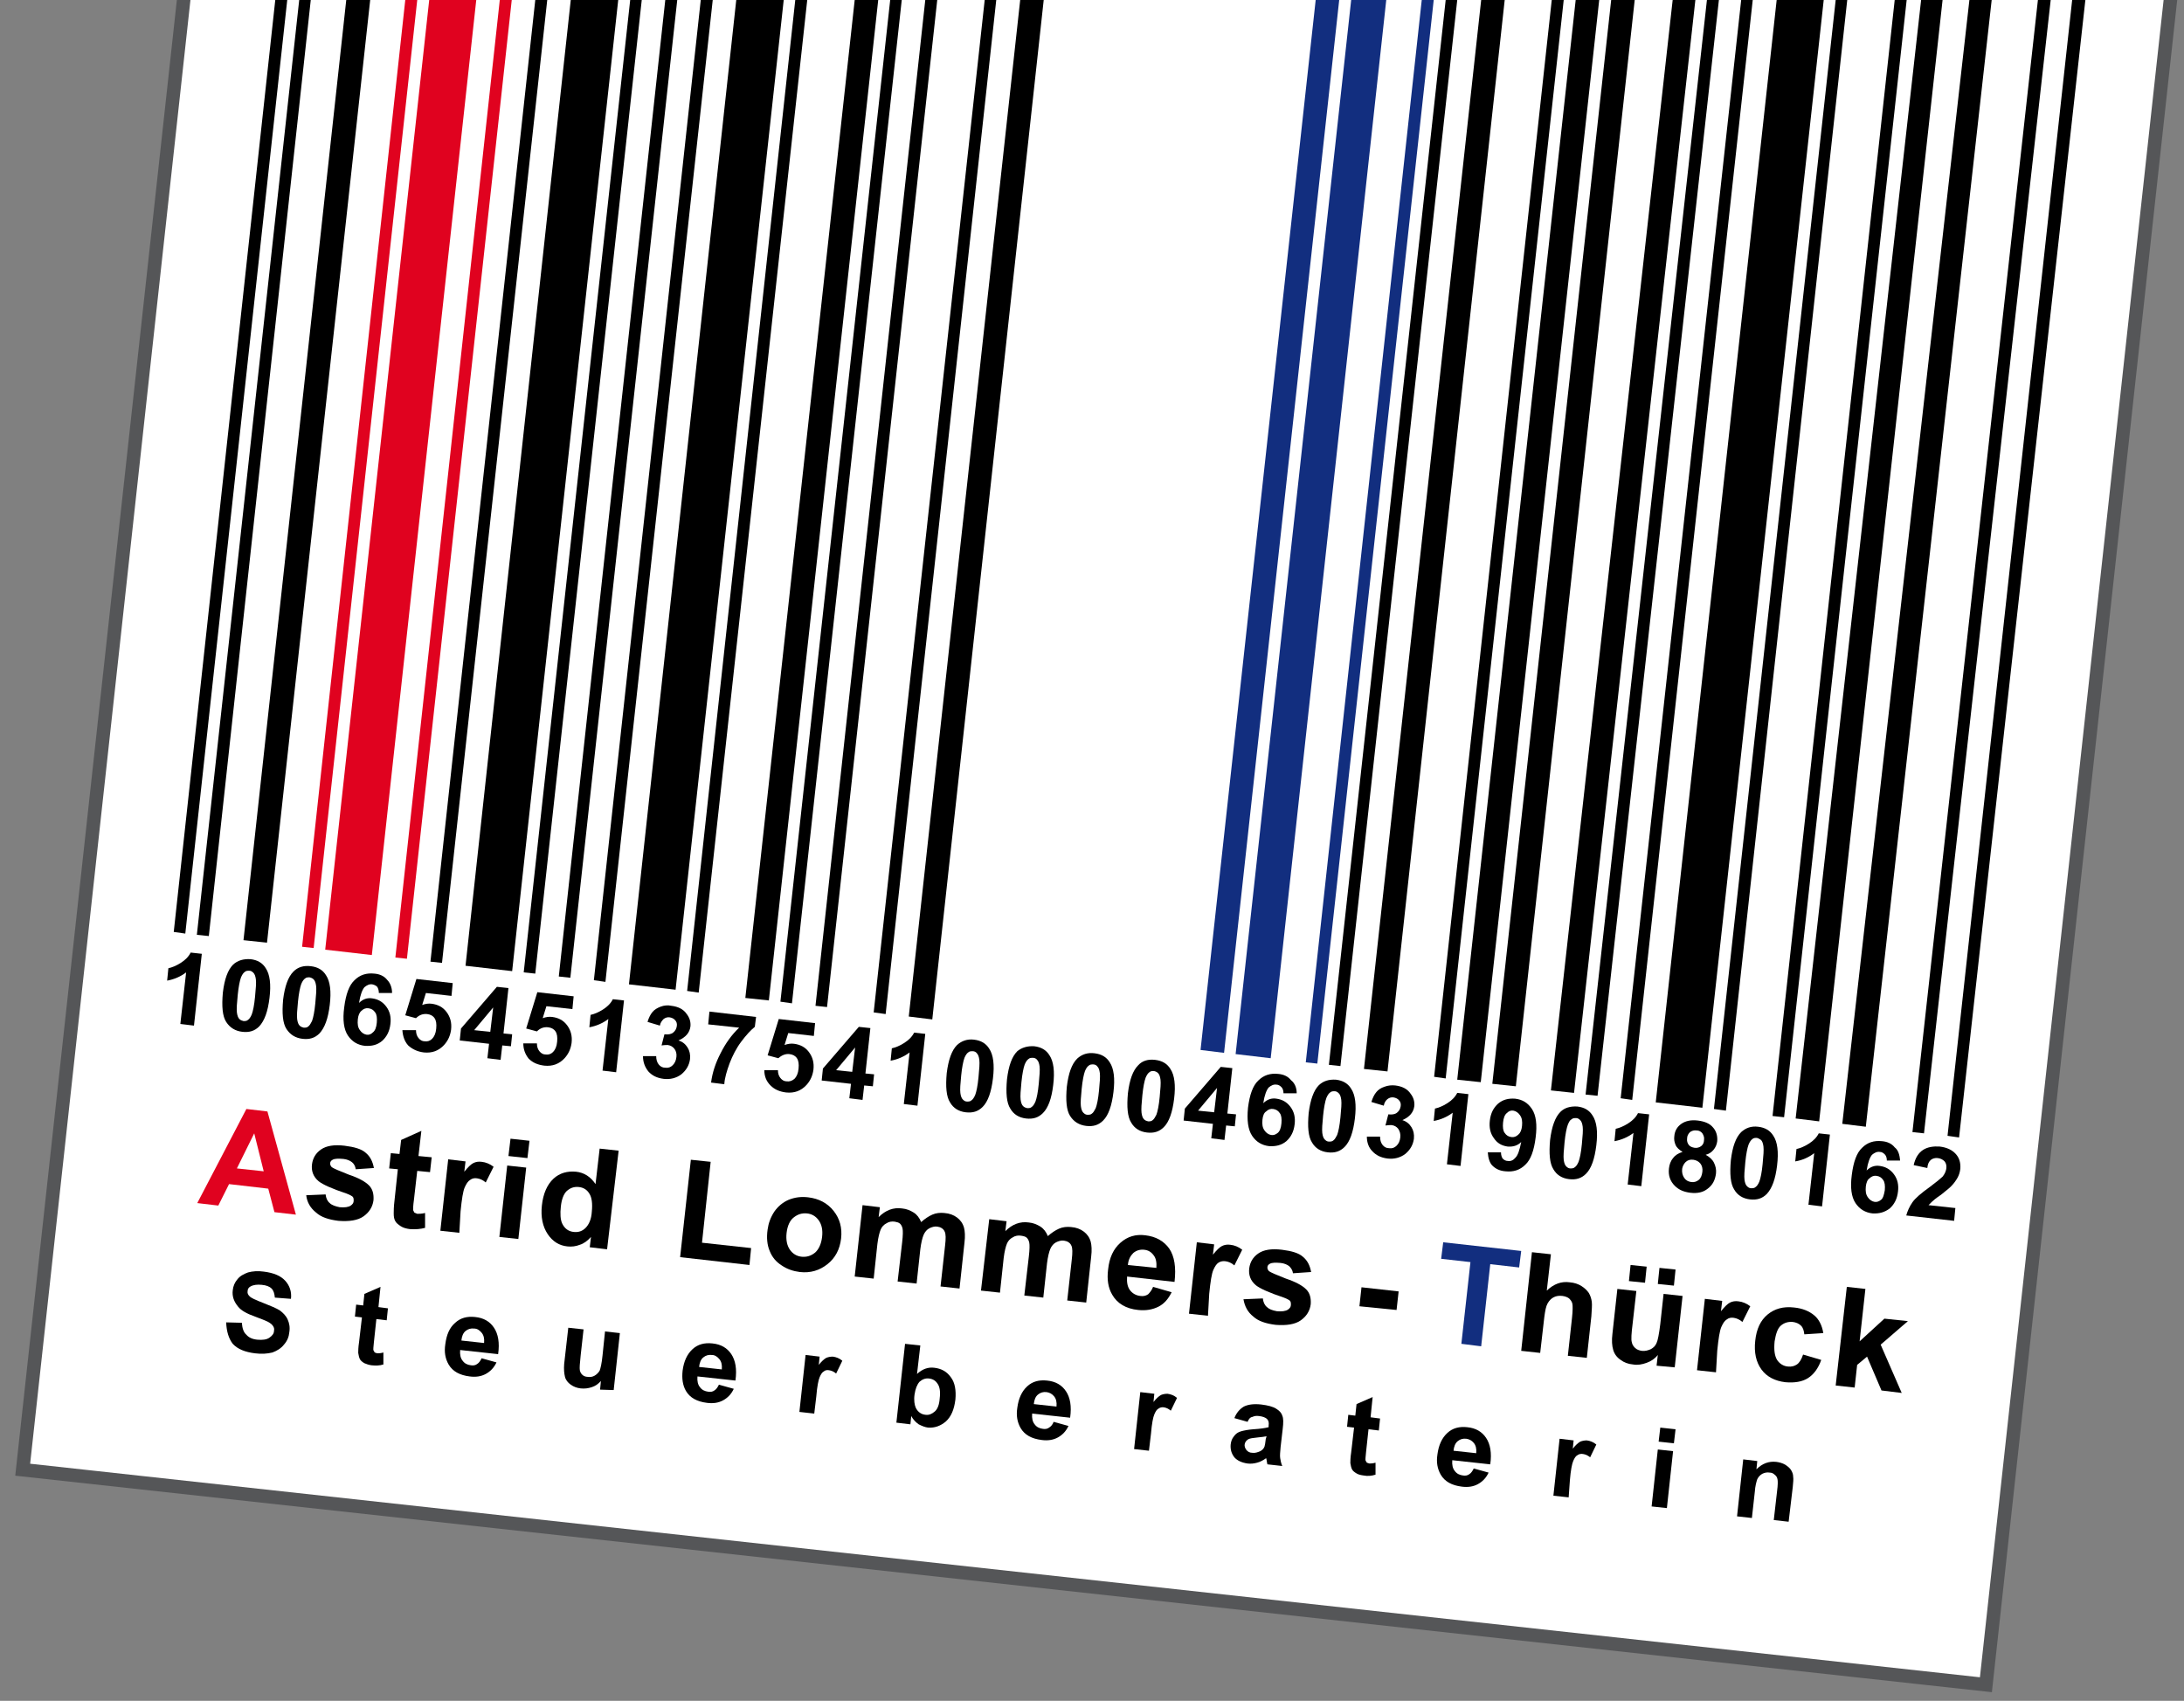<?xml version="1.0" encoding="utf-8"?>
<!-- Generator: Adobe Illustrator 25.3.0, SVG Export Plug-In . SVG Version: 6.00 Build 0)  -->
<svg version="1.1" xmlns="http://www.w3.org/2000/svg" xmlns:xlink="http://www.w3.org/1999/xlink" x="0px" y="0px"
	 viewBox="0 0 529.2 412.1" style="enable-background:new 0 0 529.2 412.1;" xml:space="preserve">
<rect x="0" y="0" width="529.2" height="412.1" fill="#808080" stroke="none"/>
<style type="text/css">
	.st0{fill:#FFFFFF;}
	.st1{clip-path:url(#SVGID_2_);fill:none;stroke:#555658;stroke-width:3.274;}
	.st2{fill:#E0021F;}
	.st3{fill:#122E7F;}
</style>
<polygon class="st0" points="5.5,356.1 44.5,0 525.9,0 481.2,408.2 "/>
<g>
	<polyline class="st0" points="44.5,0 5.5,356.1 481.2,408.2 525.9,0 	"/>
	<g>
		<defs>
			<rect id="SVGID_1_" x="-33.5" width="634.7" height="412.1"/>
		</defs>
		<clipPath id="SVGID_2_">
			<use xlink:href="#SVGID_1_"  style="overflow:visible;"/>
		</clipPath>
		<polygon class="st1" points="52.1,-69.4 5.5,356.1 481.2,408.2 527.8,-17.3 52.1,-69.4 		"/>
	</g>
	<path d="M54.8,320.4l3.8,0.1c0.1,1.3,0.4,2.3,1.1,2.9c0.6,0.7,1.5,1.1,2.7,1.2c1.2,0.1,2.2,0,2.9-0.5c0.7-0.5,1.1-1,1.1-1.7
		c0.1-0.4,0-0.8-0.3-1.2c-0.2-0.3-0.7-0.7-1.3-1c-0.4-0.2-1.4-0.6-3-1.2c-2-0.7-3.4-1.5-4.1-2.4c-1-1.2-1.5-2.5-1.3-4
		c0.1-1,0.5-1.9,1.1-2.6c0.6-0.8,1.5-1.3,2.6-1.7c1.1-0.3,2.4-0.4,3.8-0.2c2.4,0.3,4.1,1,5.2,2.2c1.1,1.2,1.6,2.7,1.4,4.4l-3.9-0.3
		c-0.1-1-0.3-1.7-0.8-2.2c-0.5-0.5-1.3-0.8-2.4-0.9c-1.1-0.1-2,0-2.7,0.4c-0.4,0.2-0.7,0.6-0.7,1.1c-0.1,0.5,0.1,0.9,0.4,1.2
		c0.4,0.5,1.6,1,3.4,1.7c1.8,0.7,3.2,1.3,4,1.8c0.8,0.6,1.5,1.3,1.9,2.2c0.4,0.9,0.6,1.9,0.4,3.1c-0.1,1.1-0.5,2.1-1.3,3
		c-0.7,0.9-1.7,1.5-2.8,1.9c-1.2,0.3-2.6,0.4-4.2,0.2c-2.4-0.3-4.2-1-5.4-2.3C55.4,324.3,54.9,322.6,54.8,320.4"/>
	<path d="M94,317l-0.3,2.9l-2.5-0.3l-0.6,5.6c-0.1,1.1-0.2,1.8-0.1,2l0.3,0.5l0.6,0.2c0.3,0,0.8,0,1.5-0.2l0,2.9
		c-0.9,0.3-1.9,0.3-2.9,0.2c-0.7-0.1-1.2-0.3-1.7-0.5c-0.5-0.3-0.9-0.6-1.1-1c-0.2-0.4-0.3-0.9-0.4-1.5c0-0.4,0-1.3,0.2-2.6l0.7-6
		l-1.7-0.2l0.3-2.9l1.7,0.2l0.3-2.8l3.9-1.7l-0.5,4.9"/>
	<path d="M116.7,329.1l3.6,1c-0.6,1.3-1.5,2.2-2.6,2.8c-1.1,0.6-2.4,0.8-3.9,0.6c-2.4-0.3-4.1-1.2-5.1-2.9c-0.8-1.4-1.1-3-0.8-4.9
		c0.3-2.3,1-4,2.4-5.2c1.3-1.2,2.9-1.6,4.8-1.4c2.1,0.2,3.6,1.1,4.6,2.6c1,1.5,1.4,3.6,1,6.4l-9.2-1c-0.1,1.1,0.1,2,0.6,2.6
		c0.5,0.7,1.2,1,2,1.1c0.6,0.1,1.1,0,1.5-0.3C116.1,330.2,116.4,329.7,116.7,329.1 M117.3,325.4c0.1-1.1-0.1-1.9-0.6-2.5
		c-0.5-0.6-1.1-1-1.8-1c-0.8-0.1-1.5,0.1-2.1,0.6c-0.6,0.5-0.9,1.3-1,2.3"/>
	<path d="M145.4,336.7l0.2-2.1c-0.6,0.7-1.3,1.2-2.2,1.5c-0.9,0.3-1.8,0.4-2.7,0.3c-0.9-0.1-1.7-0.4-2.4-0.9
		c-0.7-0.5-1.2-1.1-1.4-1.9c-0.2-0.8-0.3-1.8-0.2-3.1l1-8.8l3.7,0.4l-0.7,6.3c-0.2,1.9-0.3,3.1-0.2,3.6c0.1,0.5,0.3,0.8,0.6,1.1
		c0.3,0.3,0.8,0.5,1.3,0.5c0.6,0.1,1.2,0,1.7-0.3c0.5-0.3,0.9-0.7,1.2-1.2c0.2-0.5,0.5-1.7,0.7-3.7l0.6-5.8l3.6,0.4l-1.5,13.8"/>
	<path d="M174.2,335.5l3.6,1c-0.6,1.3-1.5,2.2-2.6,2.8c-1.1,0.6-2.4,0.8-3.9,0.6c-2.4-0.3-4.1-1.2-5.1-2.9c-0.8-1.4-1-3-0.8-4.9
		c0.3-2.3,1.1-4,2.4-5.2c1.3-1.2,2.9-1.6,4.8-1.4c2.1,0.2,3.6,1.1,4.6,2.6c1,1.5,1.4,3.6,1,6.4l-9.2-1c-0.1,1.1,0.1,2,0.6,2.6
		c0.5,0.7,1.2,1,2,1.1c0.6,0.1,1.1,0,1.5-0.3C173.6,336.6,173.9,336.1,174.2,335.5 M174.9,331.8c0.1-1.1-0.1-1.9-0.6-2.5
		c-0.5-0.6-1.1-1-1.8-1c-0.8-0.1-1.5,0.1-2.1,0.6c-0.6,0.5-0.9,1.3-1,2.3"/>
	<path d="M197.3,342.5l-3.6-0.4l1.5-13.8l3.4,0.4l-0.2,2c0.7-0.9,1.3-1.4,1.8-1.7c0.5-0.2,1-0.3,1.6-0.3c0.8,0.1,1.6,0.4,2.3,1
		l-1.5,3.1c-0.6-0.5-1.1-0.7-1.7-0.8c-0.5-0.1-1,0-1.3,0.3c-0.4,0.2-0.7,0.7-1,1.4c-0.3,0.7-0.6,2.2-0.8,4.6"/>
	<path d="M217.2,344.7l2.1-19.1l3.7,0.4l-0.8,6.9c1.3-1.2,2.7-1.7,4.2-1.5c1.7,0.2,3,0.9,4,2.3c1,1.3,1.3,3.2,1.1,5.4
		c-0.3,2.4-1,4.1-2.3,5.3c-1.3,1.1-2.7,1.6-4.3,1.5c-0.8-0.1-1.5-0.4-2.3-0.8c-0.7-0.5-1.3-1.1-1.8-2l-0.2,2L217.2,344.7z
		 M221.6,337.9c-0.2,1.4,0,2.5,0.3,3.2c0.5,1,1.3,1.6,2.4,1.7c0.8,0.1,1.5-0.2,2.2-0.8c0.7-0.6,1.1-1.7,1.2-3.2
		c0.2-1.6,0-2.8-0.5-3.5c-0.5-0.8-1.2-1.2-2.1-1.3c-0.9-0.1-1.6,0.2-2.3,0.8C222.2,335.5,221.8,336.5,221.6,337.9"/>
	<path d="M255.3,344.5l3.6,1c-0.6,1.3-1.5,2.2-2.6,2.8c-1.1,0.6-2.4,0.8-3.9,0.6c-2.4-0.3-4.1-1.2-5.1-2.9c-0.8-1.4-1.1-3-0.8-4.9
		c0.3-2.3,1.1-4,2.4-5.2c1.3-1.2,2.9-1.6,4.8-1.4c2.1,0.2,3.6,1.1,4.6,2.6c1,1.5,1.4,3.6,1,6.4l-9.2-1c-0.1,1.1,0.1,2,0.6,2.6
		c0.5,0.7,1.2,1,2,1.1c0.6,0.1,1.1,0,1.5-0.3C254.7,345.6,255.1,345.1,255.3,344.5 M256,340.8c0.1-1.1-0.1-1.9-0.6-2.5
		c-0.5-0.6-1.1-0.9-1.8-1c-0.8-0.1-1.5,0.1-2.1,0.6c-0.6,0.5-0.9,1.3-1,2.3"/>
	<path d="M278.4,351.5l-3.6-0.4l1.5-13.8l3.4,0.4l-0.2,2c0.7-0.9,1.3-1.4,1.8-1.7c0.5-0.2,1-0.3,1.6-0.3c0.8,0.1,1.6,0.4,2.3,1
		l-1.5,3.1c-0.6-0.5-1.1-0.7-1.6-0.8c-0.5-0.1-1,0-1.4,0.3c-0.4,0.2-0.7,0.7-1,1.4c-0.3,0.7-0.6,2.2-0.8,4.6"/>
	<path d="M302.3,344.5l-3.2-0.9c0.5-1.3,1.3-2.2,2.3-2.8c1-0.5,2.4-0.7,4.2-0.5c1.6,0.2,2.8,0.5,3.6,1c0.8,0.5,1.3,1,1.5,1.7
		c0.3,0.6,0.3,1.7,0.1,3.3l-0.5,4.3c-0.1,1.2-0.2,2.1-0.1,2.7c0.1,0.6,0.2,1.2,0.5,1.9l-3.6-0.4c-0.1-0.3-0.1-0.6-0.2-1.1l-0.1-0.4
		c-0.7,0.5-1.4,0.9-2.2,1.1c-0.7,0.2-1.5,0.3-2.3,0.2c-1.4-0.2-2.5-0.7-3.2-1.5c-0.7-0.9-1-1.9-0.9-3.1c0.1-0.8,0.3-1.4,0.8-2
		c0.4-0.6,1-1,1.7-1.2c0.7-0.2,1.7-0.4,3-0.5c1.7-0.1,3-0.3,3.7-0.5l0-0.4c0.1-0.7,0-1.2-0.4-1.6c-0.3-0.3-1-0.6-1.9-0.7
		c-0.7-0.1-1.2,0-1.6,0.2C302.9,343.4,302.6,343.8,302.3,344.5 M306.9,348c-0.5,0.1-1.3,0.2-2.3,0.3c-1,0.1-1.7,0.2-2.1,0.4
		c-0.5,0.3-0.8,0.7-0.9,1.2c-0.1,0.5,0.1,1,0.4,1.4c0.3,0.4,0.8,0.7,1.4,0.7c0.7,0.1,1.3-0.1,2-0.4c0.5-0.3,0.8-0.6,1-1.1
		c0.1-0.3,0.2-0.9,0.3-1.8"/>
	<path d="M334.4,343.7l-0.3,2.9l-2.5-0.3l-0.6,5.6c-0.1,1.1-0.2,1.8-0.1,2l0.3,0.5l0.6,0.2c0.3,0,0.8,0,1.5-0.2l0,2.9
		c-0.9,0.3-1.9,0.4-2.9,0.2c-0.7-0.1-1.2-0.2-1.7-0.5c-0.5-0.3-0.9-0.6-1.1-1c-0.2-0.4-0.3-0.9-0.4-1.5c0-0.4,0-1.3,0.2-2.6l0.7-6
		l-1.7-0.2l0.3-2.9l1.7,0.2l0.3-2.8l3.9-1.7l-0.5,4.9"/>
	<path d="M357.1,355.8l3.6,1c-0.6,1.3-1.5,2.2-2.6,2.8c-1.1,0.6-2.4,0.8-3.9,0.6c-2.4-0.3-4.1-1.2-5.1-2.9c-0.8-1.4-1.1-3-0.8-4.9
		c0.3-2.3,1.1-4,2.4-5.2c1.3-1.2,2.9-1.6,4.8-1.4c2.1,0.2,3.6,1.1,4.6,2.6c1,1.5,1.4,3.6,1,6.4l-9.2-1c-0.1,1.1,0.1,2,0.6,2.6
		c0.5,0.7,1.2,1,2,1.1c0.6,0.1,1.1,0,1.5-0.3C356.5,356.9,356.8,356.4,357.1,355.8 M357.7,352.1c0.1-1.1-0.1-1.9-0.6-2.5
		c-0.5-0.6-1.1-0.9-1.8-1c-0.8-0.1-1.5,0.1-2.1,0.6c-0.6,0.5-0.9,1.3-1,2.3"/>
	<path d="M380.1,362.8l-3.7-0.4l1.5-13.8l3.4,0.4l-0.2,2c0.7-0.9,1.3-1.4,1.8-1.7c0.5-0.2,1-0.3,1.6-0.3c0.8,0.1,1.6,0.4,2.3,1
		l-1.5,3.1c-0.6-0.5-1.1-0.7-1.7-0.8c-0.5-0.1-1,0-1.4,0.3c-0.4,0.2-0.7,0.7-1,1.4c-0.3,0.7-0.6,2.2-0.8,4.6"/>
	<path d="M401.9,349.3l0.4-3.4l3.7,0.4l-0.4,3.4L401.9,349.3z M400.2,365l1.5-13.8l3.7,0.4l-1.5,13.8"/>
	<path d="M433.4,368.7l-3.6-0.4l0.8-7c0.2-1.5,0.2-2.5,0.1-2.9c-0.1-0.5-0.3-0.8-0.7-1.1c-0.3-0.3-0.7-0.5-1.2-0.5
		c-0.6-0.1-1.2,0-1.8,0.3c-0.5,0.3-0.9,0.7-1.2,1.3c-0.2,0.6-0.5,1.6-0.6,3.1l-0.7,6.3l-3.6-0.4l1.5-13.8l3.4,0.4l-0.2,2
		c1.4-1.4,3-2,4.8-1.8c0.8,0.1,1.5,0.3,2.2,0.7c0.6,0.4,1.1,0.8,1.4,1.3c0.3,0.5,0.5,1,0.5,1.6c0.1,0.6,0,1.4-0.1,2.5"/>
	<path d="M47,248.5l-3.3-0.4l1.4-12.5c-1.3,1-2.9,1.7-4.6,2l0.3-3c0.9-0.2,1.9-0.6,3-1.3c1.1-0.7,1.9-1.5,2.4-2.5l2.7,0.3"/>
	<path d="M60.7,232.4c1.7,0.2,2.9,0.9,3.7,2.2c1,1.5,1.3,3.9,0.9,7.2c-0.4,3.3-1.2,5.5-2.5,6.9c-1.1,1.1-2.4,1.5-4.1,1.3
		c-1.7-0.2-3-1-3.9-2.4c-0.9-1.4-1.1-3.8-0.8-7.1c0.4-3.3,1.2-5.5,2.5-6.8C57.6,232.7,59,232.3,60.7,232.4 M60.4,235.2
		c-0.4,0-0.8,0-1.1,0.3c-0.3,0.2-0.6,0.6-0.9,1.3c-0.3,0.8-0.6,2.3-0.8,4.3c-0.2,2-0.3,3.4-0.2,4.2c0.1,0.8,0.3,1.3,0.6,1.6
		c0.3,0.3,0.6,0.4,1,0.5c0.4,0,0.8,0,1.1-0.3c0.3-0.2,0.6-0.6,0.9-1.3c0.3-0.8,0.6-2.2,0.8-4.3c0.2-2,0.3-3.4,0.2-4.2
		c-0.1-0.8-0.3-1.3-0.6-1.6C61.1,235.4,60.8,235.2,60.4,235.2"/>
	<path d="M75.3,234.1c1.7,0.2,2.9,0.9,3.7,2.2c1,1.5,1.3,3.9,0.9,7.2c-0.4,3.3-1.2,5.5-2.5,6.9c-1.1,1.1-2.4,1.5-4.1,1.3
		c-1.7-0.2-3-1-3.9-2.4c-0.9-1.4-1.1-3.8-0.8-7.1c0.4-3.2,1.2-5.5,2.5-6.8C72.2,234.3,73.6,233.9,75.3,234.1 M75,236.8
		c-0.4,0-0.8,0-1.1,0.3c-0.3,0.2-0.6,0.6-0.9,1.3c-0.3,0.8-0.6,2.3-0.8,4.3c-0.2,2-0.3,3.4-0.2,4.2c0.1,0.8,0.3,1.3,0.6,1.6
		c0.3,0.3,0.6,0.4,1,0.5c0.4,0,0.8,0,1.1-0.3c0.3-0.2,0.6-0.7,0.9-1.3c0.3-0.8,0.6-2.2,0.8-4.3c0.2-2,0.3-3.4,0.2-4.2
		c-0.1-0.8-0.3-1.3-0.6-1.6C75.7,237,75.4,236.9,75,236.8"/>
	<path d="M95,240.6l-3.2,0c0-0.7-0.2-1.2-0.4-1.5c-0.3-0.3-0.7-0.5-1.2-0.6c-0.7-0.1-1.3,0.2-1.9,0.7c-0.5,0.6-1,1.8-1.3,3.8
		c0.9-0.9,2-1.3,3.2-1.1c1.4,0.2,2.5,0.8,3.4,2c0.9,1.2,1.2,2.6,1,4.2c-0.2,1.8-0.9,3.1-2,4.1c-1.2,1-2.5,1.3-4.2,1.2
		c-1.7-0.2-3.1-1-4.1-2.5c-1-1.5-1.3-3.8-0.9-6.8c0.4-3.2,1.2-5.4,2.5-6.6c1.3-1.3,2.9-1.8,4.8-1.6c1.3,0.1,2.4,0.6,3.1,1.5
		C94.5,238.1,95,239.2,95,240.6 M86.7,247c-0.1,1.1,0,1.9,0.5,2.6c0.4,0.6,1,1,1.6,1.1c0.6,0.1,1.1-0.1,1.6-0.6
		c0.5-0.4,0.8-1.2,0.9-2.3c0.1-1.1,0-2-0.4-2.5c-0.4-0.6-0.9-0.9-1.6-1c-0.6-0.1-1.2,0.1-1.7,0.6C87.1,245.3,86.8,246,86.7,247"/>
	<path d="M97.5,249.6l3.3,0c0,0.8,0.2,1.4,0.6,1.9c0.4,0.5,0.9,0.8,1.5,0.8c0.7,0.1,1.3-0.1,1.8-0.6c0.5-0.5,0.9-1.3,1-2.5
		c0.1-1.1,0-1.9-0.4-2.5c-0.4-0.6-1-0.9-1.8-1c-1-0.1-1.9,0.2-2.7,1l-2.6-0.7l2.7-8.8l8.8,1l-0.3,3.1l-6.2-0.7l-0.9,2.9
		c0.8-0.3,1.6-0.4,2.3-0.3c1.5,0.2,2.7,0.8,3.6,2c0.9,1.2,1.3,2.6,1.1,4.3c-0.2,1.4-0.7,2.6-1.7,3.7c-1.3,1.4-2.9,2-4.9,1.8
		c-1.6-0.2-2.8-0.8-3.8-1.7C98,252.3,97.6,251,97.5,249.6"/>
	<path d="M118.1,256.4l0.4-3.5l-7.1-0.8l0.3-2.9l8.7-10.1l2.8,0.3l-1.2,11l2.1,0.2l-0.3,2.9l-2.1-0.2l-0.4,3.5L118.1,256.4z
		 M118.8,250l0.7-5.9l-4.6,5.5"/>
	<path d="M126.8,252.8l3.3,0c0,0.8,0.2,1.4,0.6,1.9c0.4,0.5,0.9,0.8,1.5,0.8c0.7,0.1,1.3-0.1,1.8-0.6c0.5-0.5,0.9-1.3,1-2.5
		c0.1-1.1,0-1.9-0.4-2.5c-0.4-0.6-1-0.9-1.8-1c-1-0.1-1.9,0.2-2.7,1l-2.6-0.7l2.7-8.8l8.8,1l-0.3,3.1l-6.3-0.7l-0.9,2.9
		c0.8-0.3,1.6-0.4,2.3-0.3c1.5,0.2,2.7,0.8,3.6,2c0.9,1.2,1.3,2.6,1.1,4.3c-0.2,1.4-0.7,2.6-1.7,3.7c-1.3,1.4-2.9,2-4.9,1.8
		c-1.6-0.2-2.8-0.7-3.8-1.7C127.3,255.5,126.8,254.3,126.8,252.8"/>
	<path d="M149.3,259.8l-3.3-0.4l1.4-12.5c-1.3,1-2.9,1.7-4.6,2l0.3-3c0.9-0.2,1.9-0.6,3-1.3c1.1-0.7,1.9-1.5,2.4-2.5l2.7,0.3"/>
	<path d="M155.8,255.9l3.2,0c0,0.8,0.2,1.5,0.6,2c0.4,0.5,0.9,0.8,1.6,0.8c0.7,0.1,1.3-0.1,1.8-0.6c0.5-0.5,0.8-1.1,0.9-2
		c0.1-0.8-0.1-1.5-0.5-2c-0.4-0.5-0.9-0.8-1.6-0.9c-0.4,0-0.9,0-1.5,0.1l0.7-2.7c0.9,0.1,1.6,0,2.1-0.4c0.5-0.4,0.8-0.9,0.9-1.6
		c0.1-0.6-0.1-1.1-0.4-1.4c-0.3-0.4-0.8-0.6-1.3-0.7c-0.6-0.1-1.1,0.1-1.5,0.4c-0.4,0.4-0.8,0.9-0.9,1.6l-3-0.9
		c0.3-1,0.7-1.8,1.2-2.4c0.5-0.6,1.2-1,2-1.3c0.8-0.3,1.7-0.4,2.6-0.2c1.6,0.2,2.9,0.8,3.7,2c0.7,0.9,1,1.9,0.9,3
		c-0.2,1.5-1.1,2.6-2.9,3.4c1,0.3,1.7,0.9,2.2,1.7c0.5,0.8,0.7,1.7,0.6,2.8c-0.2,1.5-0.9,2.7-2.1,3.7c-1.2,0.9-2.7,1.3-4.3,1.1
		c-1.6-0.2-2.8-0.8-3.7-1.8C156.3,258.6,155.8,257.4,155.8,255.9"/>
	<path d="M171.6,248.2l0.3-3.1l11.3,1.3l-0.3,2.4c-1,0.8-2.1,2-3.3,3.6c-1.2,1.6-2.1,3.4-2.8,5.2c-0.7,1.9-1.2,3.6-1.3,5.1l-3.2-0.4
		c0.3-2.4,1.1-4.8,2.3-7.1c1.2-2.4,2.7-4.5,4.5-6.2"/>
	<path d="M185.2,259.3l3.3,0c0,0.8,0.2,1.4,0.6,1.9c0.4,0.5,0.9,0.8,1.5,0.8c0.7,0.1,1.3-0.1,1.9-0.6c0.5-0.5,0.9-1.3,1-2.5
		c0.1-1.1,0-1.9-0.4-2.5c-0.4-0.6-1-0.9-1.8-1c-0.9-0.1-1.8,0.2-2.7,1l-2.6-0.7l2.7-8.8l8.8,1l-0.3,3.1l-6.2-0.7l-0.9,2.9
		c0.8-0.3,1.6-0.4,2.3-0.3c1.5,0.2,2.7,0.8,3.6,2c0.9,1.2,1.3,2.6,1.1,4.3c-0.2,1.4-0.7,2.6-1.7,3.7c-1.3,1.4-2.9,2-4.9,1.8
		c-1.6-0.2-2.8-0.7-3.8-1.7C185.7,262,185.2,260.8,185.2,259.3"/>
	<path d="M205.8,266.1l0.4-3.5l-7.1-0.8l0.3-2.9l8.7-10.1l2.8,0.3l-1.2,11l2.1,0.2l-0.3,2.9l-2.1-0.2l-0.4,3.5L205.8,266.1z
		 M206.5,259.7l0.7-5.9l-4.6,5.5"/>
	<path d="M222.3,267.9l-3.3-0.4l1.4-12.5c-1.3,1-2.9,1.7-4.6,2l0.3-3c0.9-0.2,1.9-0.6,3-1.3c1.1-0.7,1.9-1.5,2.4-2.5l2.7,0.3"/>
	<path d="M236,251.9c1.7,0.2,2.9,0.9,3.7,2.2c1,1.5,1.3,3.9,0.9,7.2c-0.4,3.3-1.2,5.6-2.5,6.9c-1.1,1.1-2.4,1.5-4.1,1.3
		c-1.7-0.2-3-1-3.8-2.4c-0.9-1.4-1.1-3.8-0.8-7.1c0.4-3.2,1.2-5.5,2.5-6.8C233,252.2,234.4,251.7,236,251.9 M235.7,254.7
		c-0.4,0-0.8,0-1.1,0.3c-0.3,0.2-0.6,0.6-0.9,1.3c-0.3,0.8-0.6,2.3-0.8,4.3c-0.2,2-0.3,3.4-0.2,4.2c0.1,0.8,0.3,1.3,0.6,1.6
		c0.3,0.3,0.6,0.5,1,0.5c0.4,0,0.8,0,1.1-0.3c0.3-0.2,0.6-0.6,0.9-1.3c0.3-0.8,0.6-2.2,0.8-4.3c0.2-2,0.3-3.4,0.2-4.2
		c-0.1-0.8-0.3-1.3-0.6-1.6C236.5,254.9,236.1,254.7,235.7,254.7"/>
	<path d="M250.6,253.5c1.7,0.2,2.9,0.9,3.7,2.2c1,1.5,1.3,3.9,0.9,7.2c-0.4,3.3-1.2,5.5-2.5,6.8c-1.1,1.1-2.4,1.5-4.1,1.3
		c-1.7-0.2-3-1-3.8-2.4c-0.9-1.4-1.1-3.8-0.8-7.1c0.4-3.3,1.2-5.5,2.5-6.8C247.6,253.8,249,253.4,250.6,253.5 M250.3,256.3
		c-0.4,0-0.8,0-1.1,0.3c-0.3,0.2-0.6,0.6-0.9,1.3c-0.3,0.8-0.6,2.3-0.8,4.3c-0.2,2-0.3,3.4-0.2,4.2c0.1,0.8,0.3,1.3,0.6,1.6
		c0.3,0.3,0.6,0.4,1,0.5c0.4,0,0.8,0,1.1-0.3c0.3-0.2,0.6-0.6,0.9-1.3c0.3-0.8,0.6-2.2,0.8-4.3c0.2-2,0.3-3.4,0.2-4.2
		c-0.1-0.8-0.3-1.3-0.6-1.6C251.1,256.5,250.7,256.3,250.3,256.3"/>
	<path d="M265.2,255.2c1.7,0.2,2.9,0.9,3.7,2.2c1,1.5,1.3,3.9,0.9,7.2c-0.4,3.3-1.2,5.6-2.5,6.9c-1.1,1.1-2.4,1.5-4.1,1.3
		c-1.7-0.2-3-1-3.9-2.4c-0.9-1.4-1.1-3.8-0.8-7.1c0.4-3.3,1.2-5.5,2.5-6.8C262.2,255.4,263.6,255,265.2,255.2 M264.9,257.9
		c-0.4,0-0.8,0-1.1,0.3c-0.3,0.2-0.6,0.6-0.9,1.3c-0.3,0.8-0.6,2.3-0.8,4.3c-0.2,2-0.3,3.4-0.2,4.2c0.1,0.8,0.3,1.3,0.6,1.6
		c0.3,0.3,0.6,0.5,1,0.5c0.4,0,0.8,0,1.1-0.3c0.3-0.2,0.6-0.7,0.9-1.3c0.3-0.8,0.6-2.2,0.8-4.3c0.2-2,0.3-3.4,0.2-4.2
		c-0.1-0.8-0.3-1.3-0.6-1.6C265.7,258.1,265.3,257.9,264.9,257.9"/>
	<path d="M279.9,256.8c1.7,0.2,2.9,0.9,3.7,2.2c1,1.5,1.3,3.9,0.9,7.2c-0.4,3.3-1.2,5.6-2.5,6.9c-1.1,1.1-2.4,1.5-4.1,1.3
		c-1.7-0.2-3-1-3.8-2.4c-0.9-1.4-1.1-3.8-0.8-7.1c0.4-3.3,1.2-5.5,2.5-6.8C276.8,257,278.2,256.6,279.9,256.8 M279.6,259.5
		c-0.4,0-0.8,0-1.1,0.3c-0.3,0.2-0.6,0.6-0.9,1.3c-0.3,0.8-0.6,2.3-0.8,4.3c-0.2,2-0.3,3.4-0.2,4.2c0.1,0.8,0.3,1.3,0.6,1.6
		c0.3,0.3,0.6,0.4,1,0.5c0.4,0,0.8,0,1.1-0.3c0.3-0.2,0.6-0.7,0.9-1.3c0.3-0.8,0.6-2.2,0.8-4.3c0.2-2,0.3-3.4,0.2-4.2
		c-0.1-0.8-0.3-1.3-0.6-1.6C280.3,259.7,280,259.6,279.6,259.5"/>
	<path d="M293.5,275.8l0.4-3.5l-7.1-0.8l0.3-2.9l8.7-10.1l2.8,0.3l-1.2,11l2.1,0.2l-0.3,2.9l-2.1-0.2l-0.4,3.5L293.5,275.8z
		 M294.2,269.5l0.7-5.9l-4.6,5.5"/>
	<path d="M314.2,264.9l-3.2,0c0-0.7-0.2-1.2-0.5-1.5c-0.3-0.3-0.7-0.6-1.2-0.6c-0.7-0.1-1.3,0.2-1.9,0.7c-0.5,0.6-1,1.8-1.3,3.8
		c0.9-0.9,2-1.3,3.2-1.1c1.4,0.2,2.5,0.8,3.4,2c0.9,1.2,1.2,2.6,1,4.2c-0.2,1.8-0.9,3.1-2,4.1c-1.2,1-2.6,1.3-4.2,1.2
		c-1.7-0.2-3.1-1-4.1-2.5c-1-1.5-1.3-3.8-1-6.8c0.4-3.2,1.2-5.4,2.5-6.6c1.3-1.3,2.9-1.8,4.8-1.6c1.3,0.1,2.4,0.6,3.1,1.5
		C313.7,262.4,314.2,263.5,314.2,264.9 M305.9,271.3c-0.1,1.1,0,1.9,0.5,2.6c0.4,0.6,1,1,1.6,1.1c0.6,0.1,1.1-0.1,1.6-0.5
		c0.5-0.4,0.8-1.2,0.9-2.3c0.1-1.1,0-2-0.4-2.5c-0.4-0.6-0.9-0.9-1.6-1c-0.6-0.1-1.2,0.1-1.7,0.6C306.3,269.6,306,270.3,305.9,271.3
		"/>
	<path d="M323.7,261.6c1.7,0.2,2.9,0.9,3.7,2.2c1,1.5,1.3,3.9,0.9,7.2c-0.4,3.3-1.2,5.6-2.5,6.9c-1.1,1.1-2.4,1.5-4.1,1.3
		c-1.7-0.2-3-1-3.8-2.4c-0.9-1.4-1.1-3.8-0.8-7.1c0.4-3.2,1.2-5.5,2.5-6.8C320.7,261.9,322,261.5,323.7,261.6 M323.4,264.4
		c-0.4,0-0.8,0-1.1,0.3c-0.3,0.2-0.6,0.6-0.9,1.3c-0.3,0.8-0.6,2.3-0.8,4.3c-0.2,2-0.3,3.4-0.2,4.2c0.1,0.8,0.3,1.3,0.6,1.6
		c0.3,0.3,0.6,0.5,1,0.5c0.4,0,0.8,0,1.1-0.3c0.3-0.2,0.6-0.7,0.9-1.3c0.3-0.8,0.6-2.2,0.8-4.3c0.2-2,0.3-3.4,0.2-4.2
		c-0.1-0.8-0.3-1.3-0.6-1.6C324.1,264.6,323.8,264.4,323.4,264.4"/>
	<path d="M331.2,275.4l3.2,0c0,0.8,0.2,1.5,0.6,2c0.4,0.5,0.9,0.8,1.6,0.8c0.7,0.1,1.3-0.1,1.8-0.6c0.5-0.5,0.8-1.1,0.9-2
		c0.1-0.8-0.1-1.5-0.5-2.1c-0.4-0.5-0.9-0.8-1.6-0.9c-0.4,0-0.9,0-1.5,0.1l0.7-2.7c0.9,0.1,1.6,0,2.1-0.4c0.5-0.4,0.8-0.9,0.9-1.6
		c0.1-0.6-0.1-1.1-0.4-1.4c-0.3-0.4-0.8-0.6-1.3-0.7c-0.6-0.1-1.1,0.1-1.5,0.4c-0.4,0.3-0.8,0.9-0.9,1.6l-3-0.9
		c0.3-1,0.7-1.8,1.2-2.4c0.5-0.6,1.1-1,2-1.3c0.8-0.3,1.7-0.4,2.6-0.3c1.6,0.2,2.9,0.8,3.7,2c0.7,0.9,1,1.9,0.9,3
		c-0.2,1.5-1.1,2.6-2.9,3.4c1,0.3,1.7,0.9,2.2,1.7c0.5,0.8,0.7,1.7,0.6,2.8c-0.2,1.5-0.9,2.7-2.1,3.7c-1.2,0.9-2.7,1.3-4.3,1.1
		c-1.6-0.2-2.8-0.8-3.7-1.8C331.7,278.1,331.2,276.9,331.2,275.4"/>
	<path d="M353.9,282.5l-3.3-0.4l1.4-12.5c-1.3,1-2.9,1.7-4.6,2l0.3-3c0.9-0.2,1.9-0.6,3-1.3c1.1-0.7,1.9-1.5,2.4-2.5l2.7,0.3"/>
	<path d="M360.5,279.2l3.2,0c0,0.7,0.2,1.2,0.4,1.5c0.3,0.3,0.7,0.6,1.3,0.6c0.7,0.1,1.3-0.2,1.8-0.8c0.6-0.6,1-1.8,1.4-3.8
		c-0.9,0.9-2,1.2-3.3,1.1c-1.4-0.2-2.5-0.8-3.3-2c-0.9-1.2-1.2-2.6-1-4.3c0.2-1.8,0.9-3.1,2-4.1c1.2-1,2.5-1.3,4.1-1.2
		c1.8,0.2,3.1,1,4.1,2.5c1,1.5,1.3,3.8,0.9,6.9c-0.4,3.2-1.2,5.4-2.5,6.6c-1.3,1.3-2.9,1.8-4.8,1.6c-1.4-0.1-2.4-0.6-3.2-1.4
		C361,281.8,360.6,280.7,360.5,279.2 M368.8,272.8c0.1-1.1,0-1.9-0.5-2.6c-0.4-0.6-1-1-1.6-1.1c-0.6-0.1-1.1,0.1-1.6,0.6
		c-0.5,0.4-0.8,1.2-0.9,2.3c-0.1,1.1,0,2,0.4,2.5c0.4,0.6,0.9,0.9,1.6,1c0.6,0.1,1.2-0.1,1.7-0.6
		C368.4,274.5,368.7,273.8,368.8,272.8"/>
	<path d="M382.2,268.1c1.7,0.2,2.9,0.9,3.7,2.2c1,1.5,1.3,3.9,0.9,7.2c-0.4,3.3-1.2,5.6-2.5,6.9c-1.1,1.1-2.4,1.5-4.1,1.3
		c-1.7-0.2-3-1-3.8-2.4c-0.9-1.4-1.1-3.8-0.8-7.1c0.4-3.2,1.2-5.5,2.5-6.8C379.1,268.4,380.5,268,382.2,268.1 M381.9,270.9
		c-0.4,0-0.8,0-1.1,0.3c-0.4,0.2-0.6,0.6-0.9,1.3c-0.3,0.8-0.6,2.3-0.8,4.3c-0.2,2-0.3,3.4-0.2,4.2c0.1,0.8,0.3,1.3,0.6,1.6
		c0.3,0.3,0.6,0.5,1,0.5c0.4,0,0.8,0,1.1-0.3c0.3-0.2,0.6-0.6,0.9-1.3c0.3-0.8,0.6-2.2,0.8-4.3c0.2-2,0.3-3.4,0.2-4.2
		c-0.1-0.8-0.3-1.3-0.6-1.6C382.6,271.1,382.3,270.9,381.9,270.9"/>
	<path d="M397.7,287.4l-3.3-0.4l1.4-12.5c-1.3,1-2.9,1.7-4.6,2l0.3-3c0.9-0.2,1.9-0.6,3-1.3c1.1-0.7,1.9-1.5,2.4-2.5l2.7,0.3"/>
	<path d="M407.7,279.1c-0.8-0.5-1.4-1-1.7-1.7c-0.3-0.7-0.4-1.4-0.3-2.1c0.1-1.3,0.7-2.3,1.7-3c1-0.7,2.3-1,4-0.8
		c1.6,0.2,2.9,0.7,3.7,1.7c0.8,0.9,1.1,2.1,1,3.3c-0.1,0.8-0.4,1.5-0.9,2.1c-0.5,0.6-1.1,1-1.9,1.2c0.9,0.5,1.6,1.1,2,1.9
		c0.4,0.8,0.6,1.7,0.5,2.6c-0.2,1.6-0.8,2.8-2,3.7c-1.1,0.9-2.5,1.2-4.2,1c-1.6-0.2-2.8-0.7-3.8-1.7c-1.1-1.1-1.6-2.5-1.4-4.2
		c0.1-0.9,0.4-1.8,1-2.5C405.9,279.9,406.7,279.4,407.7,279.1 M408.8,275.8c-0.1,0.7,0.1,1.2,0.4,1.6c0.3,0.4,0.8,0.6,1.4,0.7
		c0.6,0.1,1.2-0.1,1.6-0.4c0.4-0.3,0.7-0.8,0.7-1.5c0.1-0.6-0.1-1.1-0.4-1.6c-0.3-0.4-0.8-0.7-1.4-0.7c-0.6-0.1-1.2,0.1-1.6,0.4
		C409.1,274.7,408.8,275.2,408.8,275.8 M407.6,283.2c-0.1,0.9,0.1,1.6,0.5,2.2c0.4,0.6,1,0.9,1.7,1c0.7,0.1,1.3-0.1,1.8-0.5
		c0.5-0.4,0.8-1.1,0.9-2c0.1-0.8-0.1-1.5-0.5-2c-0.4-0.5-1-0.8-1.7-0.9c-0.8-0.1-1.4,0.1-1.9,0.6C408,282,407.7,282.6,407.6,283.2"
		/>
	<path d="M426,273c1.7,0.2,2.9,0.9,3.7,2.2c1,1.5,1.3,3.9,0.9,7.2c-0.4,3.3-1.2,5.5-2.5,6.9c-1.1,1.1-2.4,1.5-4.1,1.3
		c-1.7-0.2-3-1-3.8-2.4c-0.9-1.4-1.1-3.8-0.8-7.1c0.4-3.3,1.2-5.5,2.5-6.8C423,273.3,424.3,272.8,426,273 M425.7,275.7
		c-0.4,0-0.8,0-1.1,0.3c-0.3,0.2-0.6,0.6-0.9,1.3c-0.3,0.8-0.6,2.3-0.8,4.3c-0.2,2-0.3,3.4-0.2,4.2c0.1,0.8,0.3,1.3,0.6,1.6
		c0.3,0.3,0.6,0.5,1,0.5c0.4,0,0.8,0,1.1-0.3c0.3-0.2,0.6-0.6,0.9-1.3c0.3-0.8,0.6-2.2,0.8-4.3c0.2-2,0.3-3.4,0.2-4.2
		c-0.1-0.8-0.3-1.3-0.6-1.6C426.4,276,426.1,275.8,425.7,275.7"/>
	<path d="M441.5,292.3l-3.3-0.4l1.4-12.5c-1.3,1-2.8,1.7-4.6,2l0.3-3c0.9-0.2,1.9-0.6,3-1.3c1.1-0.7,1.9-1.5,2.4-2.5l2.7,0.3"/>
	<path d="M460.4,281.2l-3.2,0c0-0.7-0.2-1.2-0.5-1.5c-0.3-0.3-0.7-0.6-1.2-0.6c-0.7-0.1-1.3,0.2-1.9,0.7c-0.5,0.6-1,1.8-1.3,3.8
		c0.9-0.9,2-1.3,3.2-1.1c1.4,0.2,2.5,0.8,3.4,2c0.9,1.2,1.2,2.6,1,4.2c-0.2,1.8-0.9,3.1-2,4.1c-1.2,0.9-2.5,1.3-4.2,1.2
		c-1.7-0.2-3.1-1-4.1-2.5c-1-1.5-1.3-3.8-0.9-6.8c0.4-3.2,1.2-5.4,2.5-6.6c1.3-1.3,2.9-1.8,4.8-1.6c1.3,0.1,2.4,0.6,3.1,1.5
		C459.9,278.6,460.3,279.7,460.4,281.2 M452.1,287.5c-0.1,1.1,0,1.9,0.5,2.6c0.4,0.6,1,1,1.6,1.1c0.6,0.1,1.1-0.1,1.6-0.5
		c0.5-0.4,0.7-1.2,0.9-2.3c0.1-1.1,0-2-0.4-2.5c-0.4-0.6-0.9-0.9-1.6-1c-0.6-0.1-1.2,0.1-1.7,0.6
		C452.5,285.8,452.2,286.6,452.1,287.5"/>
	<path d="M473.8,292.7l-0.3,3.1l-11.6-1.3c0.3-1.1,0.8-2.2,1.5-3.2c0.7-1,2.1-2.2,4.2-3.7c1.6-1.2,2.7-2.1,3.1-2.5
		c0.5-0.6,0.8-1.3,0.9-1.9c0.1-0.7,0-1.3-0.4-1.8c-0.4-0.4-0.9-0.7-1.6-0.8c-0.7-0.1-1.3,0.1-1.7,0.4c-0.5,0.4-0.8,1-0.9,2l-3.3-0.7
		c0.4-1.8,1.2-3,2.3-3.7c1.1-0.7,2.5-0.9,4-0.8c1.7,0.2,3,0.8,3.9,1.8c0.9,1,1.2,2.2,1.1,3.6c-0.1,0.8-0.3,1.5-0.7,2.2
		c-0.4,0.7-0.9,1.4-1.6,2.1c-0.5,0.5-1.3,1.1-2.4,2c-1.2,0.8-1.9,1.4-2.2,1.7c-0.3,0.3-0.6,0.6-0.8,0.8"/>
	<path class="st2" d="M71.7,294.3l-5.2-0.6L65,288l-9.5-1.1l-2.6,5.2l-5.1-0.6l11.9-22.8l5.1,0.6L71.7,294.3z M63.9,283.8l-2.3-9.2
		l-4.2,8.5"/>
	<path d="M74.2,289.6l4.7-0.2c0.1,0.9,0.4,1.6,1,2.1c0.5,0.5,1.4,0.8,2.4,1c1.2,0.1,2.1,0,2.7-0.4c0.4-0.3,0.7-0.6,0.7-1.2
		c0-0.3,0-0.6-0.2-0.9c-0.2-0.2-0.7-0.5-1.5-0.8c-3.6-1.2-5.8-2.2-6.8-3c-1.3-1.1-1.8-2.5-1.6-4.1c0.2-1.5,0.9-2.7,2.2-3.6
		c1.3-0.9,3.2-1.2,5.7-0.9c2.4,0.3,4.1,0.8,5.1,1.7c1.1,0.9,1.7,2.1,2,3.7l-4.4,0.3c-0.1-0.7-0.4-1.3-0.9-1.7
		c-0.5-0.4-1.2-0.7-2.1-0.8c-1.2-0.1-2.1-0.1-2.6,0.2c-0.4,0.2-0.6,0.5-0.6,0.9c0,0.3,0.1,0.6,0.4,0.9c0.4,0.3,1.8,0.9,4.1,1.8
		c2.4,0.8,4,1.7,4.9,2.6c0.9,0.9,1.2,2.1,1.1,3.6c-0.2,1.6-1,2.9-2.4,3.9c-1.4,1-3.5,1.3-6.1,1.1c-2.4-0.3-4.2-0.9-5.4-2
		C75.2,292.7,74.4,291.3,74.2,289.6"/>
	<path d="M104.6,280.4l-0.4,3.6l-3.1-0.3l-0.8,7c-0.2,1.4-0.2,2.2-0.2,2.5l0.3,0.6l0.7,0.3c0.4,0,1.1,0,1.9-0.2l0,3.6
		c-1.1,0.3-2.3,0.4-3.7,0.3c-0.8-0.1-1.6-0.3-2.2-0.7c-0.6-0.4-1.1-0.8-1.3-1.2c-0.3-0.5-0.4-1.1-0.4-1.9c0-0.5,0-1.6,0.2-3.2
		l0.8-7.5l-2.1-0.2l0.4-3.7l2.1,0.2l0.4-3.4l4.9-2.2l-0.7,6.1"/>
	<path d="M111.3,298.7l-4.6-0.5l1.9-17.3l4.2,0.5l-0.3,2.5c0.9-1.1,1.6-1.8,2.2-2.1c0.6-0.3,1.3-0.4,2-0.3c1,0.1,2,0.5,2.9,1.2
		l-1.9,3.8c-0.7-0.6-1.4-0.9-2.1-1c-0.6-0.1-1.2,0-1.7,0.4c-0.5,0.3-0.9,0.9-1.3,1.8c-0.4,0.9-0.7,2.8-1,5.8"/>
	<path d="M123.2,280.1l0.5-4.2l4.6,0.5l-0.5,4.2L123.2,280.1z M121,299.7l1.9-17.3l4.6,0.5l-1.9,17.3"/>
	<path d="M147.1,302.7l-4.2-0.5l0.3-2.5c-0.8,0.9-1.7,1.6-2.7,1.9c-1,0.4-2,0.5-3,0.4c-2-0.2-3.6-1.2-4.8-3
		c-1.2-1.8-1.7-4.1-1.4-6.9c0.3-2.9,1.3-5.1,2.8-6.5c1.5-1.4,3.4-1.9,5.5-1.7c1.9,0.2,3.5,1.2,4.7,3l1-8.6l4.6,0.5L147.1,302.7z
		 M135.9,292.3c-0.2,1.8-0.1,3.2,0.3,4.1c0.6,1.3,1.6,2,2.9,2.1c1.1,0.1,2-0.2,2.8-1c0.8-0.8,1.4-2.1,1.5-3.9c0.2-2,0-3.5-0.6-4.4
		c-0.6-1-1.5-1.5-2.6-1.6c-1.1-0.1-2,0.2-2.9,1C136.6,289.3,136.1,290.5,135.9,292.3"/>
	<polyline points="164.8,304.6 167.4,281 172.2,281.5 170.1,301.1 182,302.4 181.6,306.5 	"/>
	<path d="M186,297.9c0.2-1.5,0.7-2.9,1.6-4.3c0.9-1.3,2.1-2.3,3.5-2.9c1.5-0.6,3-0.8,4.7-0.6c2.6,0.3,4.7,1.4,6.2,3.3
		c1.5,1.9,2.1,4.1,1.8,6.7c-0.3,2.6-1.4,4.7-3.3,6.2c-1.9,1.5-4.1,2.2-6.7,1.9c-1.6-0.2-3.1-0.7-4.4-1.6c-1.4-0.9-2.3-2-2.9-3.5
		C185.9,301.7,185.7,299.9,186,297.9 M190.6,298.7c-0.2,1.7,0.1,3.1,0.8,4.1c0.7,1,1.7,1.6,2.9,1.7c1.2,0.1,2.2-0.2,3.2-1
		c0.9-0.8,1.5-2.1,1.7-3.8c0.2-1.7-0.1-3-0.8-4c-0.7-1-1.7-1.6-2.9-1.7c-1.2-0.1-2.2,0.2-3.2,1C191.4,295.7,190.8,297,190.6,298.7"
		/>
	<path d="M209,292l4.2,0.5l-0.3,2.4c1.7-1.7,3.6-2.4,5.7-2.1c1.1,0.1,2,0.5,2.8,1c0.8,0.5,1.4,1.3,1.8,2.3c0.9-0.8,1.8-1.4,2.7-1.8
		c0.9-0.4,1.9-0.5,2.9-0.4c1.3,0.1,2.3,0.5,3.1,1.1c0.8,0.6,1.4,1.4,1.7,2.5c0.2,0.8,0.3,2,0.1,3.6l-1.2,11.1l-4.6-0.5l1.1-9.9
		c0.2-1.7,0.2-2.8-0.1-3.4c-0.3-0.7-1-1.1-1.8-1.2c-0.6-0.1-1.3,0.1-1.9,0.4c-0.6,0.3-1.1,0.9-1.4,1.6c-0.3,0.7-0.6,1.9-0.8,3.5
		l-0.9,8.3l-4.6-0.5l1.1-9.5c0.2-1.7,0.2-2.8,0.1-3.3c-0.1-0.5-0.3-0.9-0.6-1.2c-0.3-0.3-0.8-0.4-1.3-0.5c-0.7-0.1-1.4,0-2,0.4
		c-0.6,0.3-1.1,0.8-1.4,1.5c-0.3,0.7-0.6,1.9-0.8,3.5l-0.9,8.4l-4.6-0.5"/>
	<path d="M239.7,295.4l4.2,0.5l-0.3,2.4c1.7-1.7,3.6-2.4,5.7-2.1c1.1,0.1,2,0.5,2.8,1c0.8,0.5,1.4,1.3,1.8,2.3
		c0.9-0.8,1.8-1.4,2.7-1.8c0.9-0.4,1.9-0.5,2.9-0.4c1.3,0.1,2.3,0.5,3.1,1.1c0.8,0.6,1.4,1.4,1.7,2.5c0.2,0.8,0.3,2,0.1,3.6
		l-1.2,11.1l-4.6-0.5l1.1-9.9c0.2-1.7,0.2-2.8-0.1-3.4c-0.3-0.7-1-1.1-1.8-1.2c-0.6-0.1-1.3,0.1-1.9,0.4c-0.6,0.3-1.1,0.9-1.4,1.6
		c-0.3,0.7-0.6,1.9-0.8,3.5l-0.9,8.3l-4.6-0.5l1.1-9.5c0.2-1.7,0.2-2.8,0.1-3.3c-0.1-0.5-0.3-0.9-0.6-1.2c-0.3-0.3-0.8-0.4-1.4-0.5
		c-0.7-0.1-1.4,0-2,0.4c-0.6,0.3-1.1,0.8-1.4,1.5c-0.3,0.7-0.6,1.9-0.8,3.5l-0.9,8.4l-4.6-0.5"/>
	<path d="M279.4,311.8l4.5,1.3c-0.8,1.6-1.8,2.8-3.2,3.5c-1.4,0.7-3,1-4.9,0.8c-3-0.3-5.1-1.6-6.3-3.7c-1-1.7-1.3-3.7-1-6.1
		c0.3-2.9,1.3-5,3-6.5c1.7-1.5,3.7-2.1,6-1.8c2.6,0.3,4.5,1.4,5.8,3.2c1.3,1.9,1.7,4.6,1.3,8.1l-11.5-1.3c-0.1,1.4,0.1,2.5,0.7,3.3
		c0.6,0.8,1.5,1.3,2.5,1.4c0.7,0.1,1.3,0,1.9-0.4C278.6,313.2,279.1,312.6,279.4,311.8 M280.2,307.2c0.1-1.3-0.1-2.4-0.7-3.1
		c-0.6-0.8-1.3-1.2-2.3-1.3c-1-0.1-1.9,0.2-2.6,0.8c-0.7,0.7-1.2,1.6-1.3,2.9"/>
	<path d="M292.7,318.8l-4.6-0.5l1.9-17.3l4.2,0.5l-0.3,2.5c0.9-1.1,1.6-1.8,2.2-2.1c0.6-0.3,1.3-0.4,2-0.3c1,0.1,2,0.5,2.9,1.2
		l-1.9,3.8c-0.7-0.6-1.4-0.9-2.1-1c-0.6-0.1-1.2,0-1.7,0.3c-0.5,0.3-0.9,0.9-1.3,1.8c-0.4,0.9-0.7,2.8-1,5.8"/>
	<path d="M301.3,314.8l4.7-0.2c0.1,0.9,0.4,1.6,1,2.1c0.5,0.5,1.3,0.8,2.4,1c1.2,0.1,2.1,0,2.7-0.4c0.4-0.3,0.7-0.6,0.7-1.2
		c0-0.3,0-0.6-0.2-0.9c-0.2-0.2-0.7-0.5-1.5-0.8c-3.6-1.2-5.8-2.2-6.8-3c-1.3-1.1-1.8-2.5-1.6-4.1c0.2-1.5,0.9-2.7,2.2-3.6
		c1.3-0.9,3.2-1.2,5.7-0.9c2.4,0.3,4.1,0.8,5.1,1.7c1.1,0.9,1.7,2.1,2,3.7l-4.4,0.3c-0.1-0.7-0.4-1.2-0.9-1.7
		c-0.5-0.4-1.2-0.7-2.1-0.8c-1.2-0.1-2.1-0.1-2.6,0.2c-0.4,0.2-0.6,0.5-0.6,0.9c0,0.3,0.1,0.6,0.4,0.9c0.4,0.3,1.8,0.9,4.1,1.8
		c2.4,0.8,4,1.7,4.9,2.6c0.9,0.9,1.2,2.1,1.1,3.6c-0.2,1.6-1,2.9-2.4,3.9c-1.4,1-3.5,1.3-6.1,1.1c-2.4-0.3-4.2-0.9-5.4-2
		C302.3,317.9,301.6,316.5,301.3,314.8"/>
	<polyline points="329.4,316.5 329.9,311.9 338.9,312.9 338.4,317.4 	"/>
	<polyline class="st3" points="354.1,325.6 356.3,305.8 349.2,305 349.7,301 368.6,303.1 368.1,307.1 361.1,306.3 358.9,326.2 	"/>
	<path d="M375.8,303.9l-1,8.8c1.7-1.6,3.5-2.3,5.6-2c1.1,0.1,2,0.4,2.8,0.9c0.8,0.5,1.4,1.1,1.8,1.7c0.4,0.7,0.6,1.4,0.7,2.1
		c0.1,0.8,0,1.9-0.1,3.5l-1.1,10.1l-4.6-0.5l1-9.1c0.2-1.8,0.2-3,0.1-3.5c-0.1-0.5-0.4-0.9-0.8-1.3c-0.4-0.3-0.9-0.5-1.6-0.6
		c-0.8-0.1-1.5,0-2.1,0.3c-0.6,0.3-1.1,0.8-1.5,1.5c-0.4,0.7-0.6,1.8-0.8,3.3l-1,8.7l-4.6-0.5l2.6-23.9"/>
	<path d="M401.4,330.9l0.3-2.6c-0.7,0.9-1.6,1.5-2.7,1.9c-1.1,0.4-2.2,0.6-3.3,0.4c-1.2-0.1-2.2-0.5-3-1.1c-0.9-0.6-1.5-1.4-1.8-2.4
		c-0.3-1-0.4-2.3-0.2-3.9l1.2-10.9l4.6,0.5l-0.9,7.9c-0.3,2.4-0.4,3.9-0.2,4.5c0.1,0.6,0.4,1,0.8,1.4c0.4,0.4,1,0.6,1.6,0.7
		c0.8,0.1,1.5-0.1,2.2-0.4c0.7-0.4,1.1-0.8,1.4-1.5c0.3-0.6,0.6-2.2,0.9-4.6l0.8-7.3l4.6,0.5l-1.9,17.3L401.4,330.9z M394.7,310.4
		l0.4-3.9l3.9,0.4l-0.4,3.9L394.7,310.4z M401.7,311.1l0.4-3.9l3.9,0.4l-0.4,3.9"/>
	<path d="M415.8,332.5l-4.6-0.5l1.9-17.3l4.2,0.5l-0.3,2.5c0.9-1.1,1.6-1.8,2.2-2.1c0.6-0.3,1.3-0.4,2-0.3c1,0.1,2,0.5,2.9,1.2
		l-1.9,3.8c-0.7-0.6-1.4-0.9-2.1-1c-0.6-0.1-1.2,0-1.7,0.4c-0.5,0.3-0.9,0.9-1.3,1.8c-0.4,0.9-0.7,2.8-1,5.8"/>
	<path d="M441.8,323l-4.6,0.3c-0.1-0.9-0.3-1.6-0.8-2.1c-0.5-0.5-1.2-0.8-2-0.9c-1.1-0.1-2.1,0.2-2.9,0.9c-0.8,0.7-1.2,2-1.5,3.8
		c-0.2,2.1,0,3.5,0.6,4.5c0.6,0.9,1.5,1.5,2.6,1.6c0.9,0.1,1.6-0.1,2.2-0.5c0.6-0.4,1.1-1.2,1.5-2.4l4.4,1.3c-0.7,2-1.8,3.5-3.2,4.4
		c-1.4,0.9-3.3,1.2-5.5,1c-2.5-0.3-4.5-1.3-5.8-3.1c-1.3-1.8-1.8-4.1-1.5-6.9c0.3-2.9,1.3-5,3-6.4c1.7-1.4,3.8-2,6.4-1.7
		c2.1,0.2,3.7,0.9,4.9,1.9C440.7,319.6,441.5,321.1,441.8,323"/>
	<polyline points="444.8,335.7 447.5,311.8 452,312.3 450.6,325 456.6,319.5 462.3,320.1 455.7,325.8 460.8,337.5 455.9,336.9 
		452.4,328.7 450,330.7 449.4,336.2 	"/>
	<polyline points="83.9,0 59,227.8 64.7,228.4 89.7,0 	"/>
	<polyline points="66.7,0 42.1,225.8 44.9,226.2 69.6,0 	"/>
	<polyline points="72.5,0 47.7,226.5 50.6,226.8 75.3,0 	"/>
	<polyline class="st2" points="121.1,0 95.8,232 98.6,232.3 124,0 	"/>
	<polyline class="st2" points="98.2,0 73.2,229.4 76,229.7 101.1,0 	"/>
	<polyline class="st2" points="104,0 78.8,230.1 90.1,231.4 115.4,0 	"/>
	<polyline points="152.7,0 126.9,235.6 129.7,235.9 155.5,0 	"/>
	<polyline points="138.3,0 112.8,234 124.1,235.3 149.8,0 	"/>
	<polyline points="129.7,0 104.3,233 107.1,233.3 132.6,0 	"/>
	<polyline points="161.2,0 135.4,236.6 138.2,236.9 164.1,0 	"/>
	<polyline points="178.4,0 152.4,238.5 163.7,239.8 189.9,0 	"/>
	<polyline points="169.8,0 143.9,237.5 146.7,237.9 172.7,0 	"/>
	<polyline points="207.1,0 180.6,241.8 186.3,242.4 212.8,0 	"/>
	<polyline points="215.7,0 189.1,242.7 191.9,243.1 218.5,0 	"/>
	<polyline points="192.7,0 166.5,240.1 169.3,240.5 195.6,0 	"/>
	<polyline points="247.2,0 220.2,246.3 225.9,247 252.9,0 	"/>
	<polyline points="224.2,0 197.6,243.7 200.4,244 227.1,0 	"/>
	<polyline points="238.6,0 211.7,245.3 214.6,245.7 241.4,0 	"/>
	<polyline class="st3" points="344.5,0 316.4,257.4 319.2,257.7 347.4,0 	"/>
	<polyline class="st3" points="318.8,0 290.9,254.4 296.6,255.1 324.5,0 	"/>
	<polyline class="st3" points="327.4,0 299.4,255.4 307.9,256.4 335.9,0 	"/>
	<polyline points="350.3,0 322,258 324.8,258.3 353.1,0 	"/>
	<polyline points="376,0 347.5,260.9 350.3,261.3 378.9,0 	"/>
	<polyline points="358.9,0 330.5,259 336.2,259.6 364.6,0 	"/>
	<polyline points="390.4,0 361.6,262.6 367.3,263.2 396.1,0 	"/>
	<polyline points="405.3,0 375.8,264.2 381.4,264.8 410.8,0 	"/>
	<polyline points="381.8,0 353.1,261.6 358.8,262.2 387.5,0 	"/>
	<polyline points="413.6,0 384.2,265.2 387.1,265.5 416.5,0 	"/>
	<polyline points="421.9,0 392.7,266.1 395.5,266.5 424.7,0 	"/>
	<polyline points="430.5,0 401.2,267.1 412.5,268.4 441.9,0 	"/>
	<polyline points="444.8,0 415.3,268.7 418.2,269.1 447.6,0 	"/>
	<polyline points="459.1,0 429.5,270.4 432.3,270.7 462,0 	"/>
	<polyline points="465.5,0 435.1,271 440.8,271.7 470.7,0 	"/>
	<polyline points="502.1,0 471.9,275.2 474.7,275.6 505.3,0 	"/>
	<polyline points="477.2,0 446.4,272.3 452.1,273 482.6,0 	"/>
	<polyline points="493.8,0 463.4,274.3 466.2,274.6 496.9,0 	"/>
</g>
</svg>
